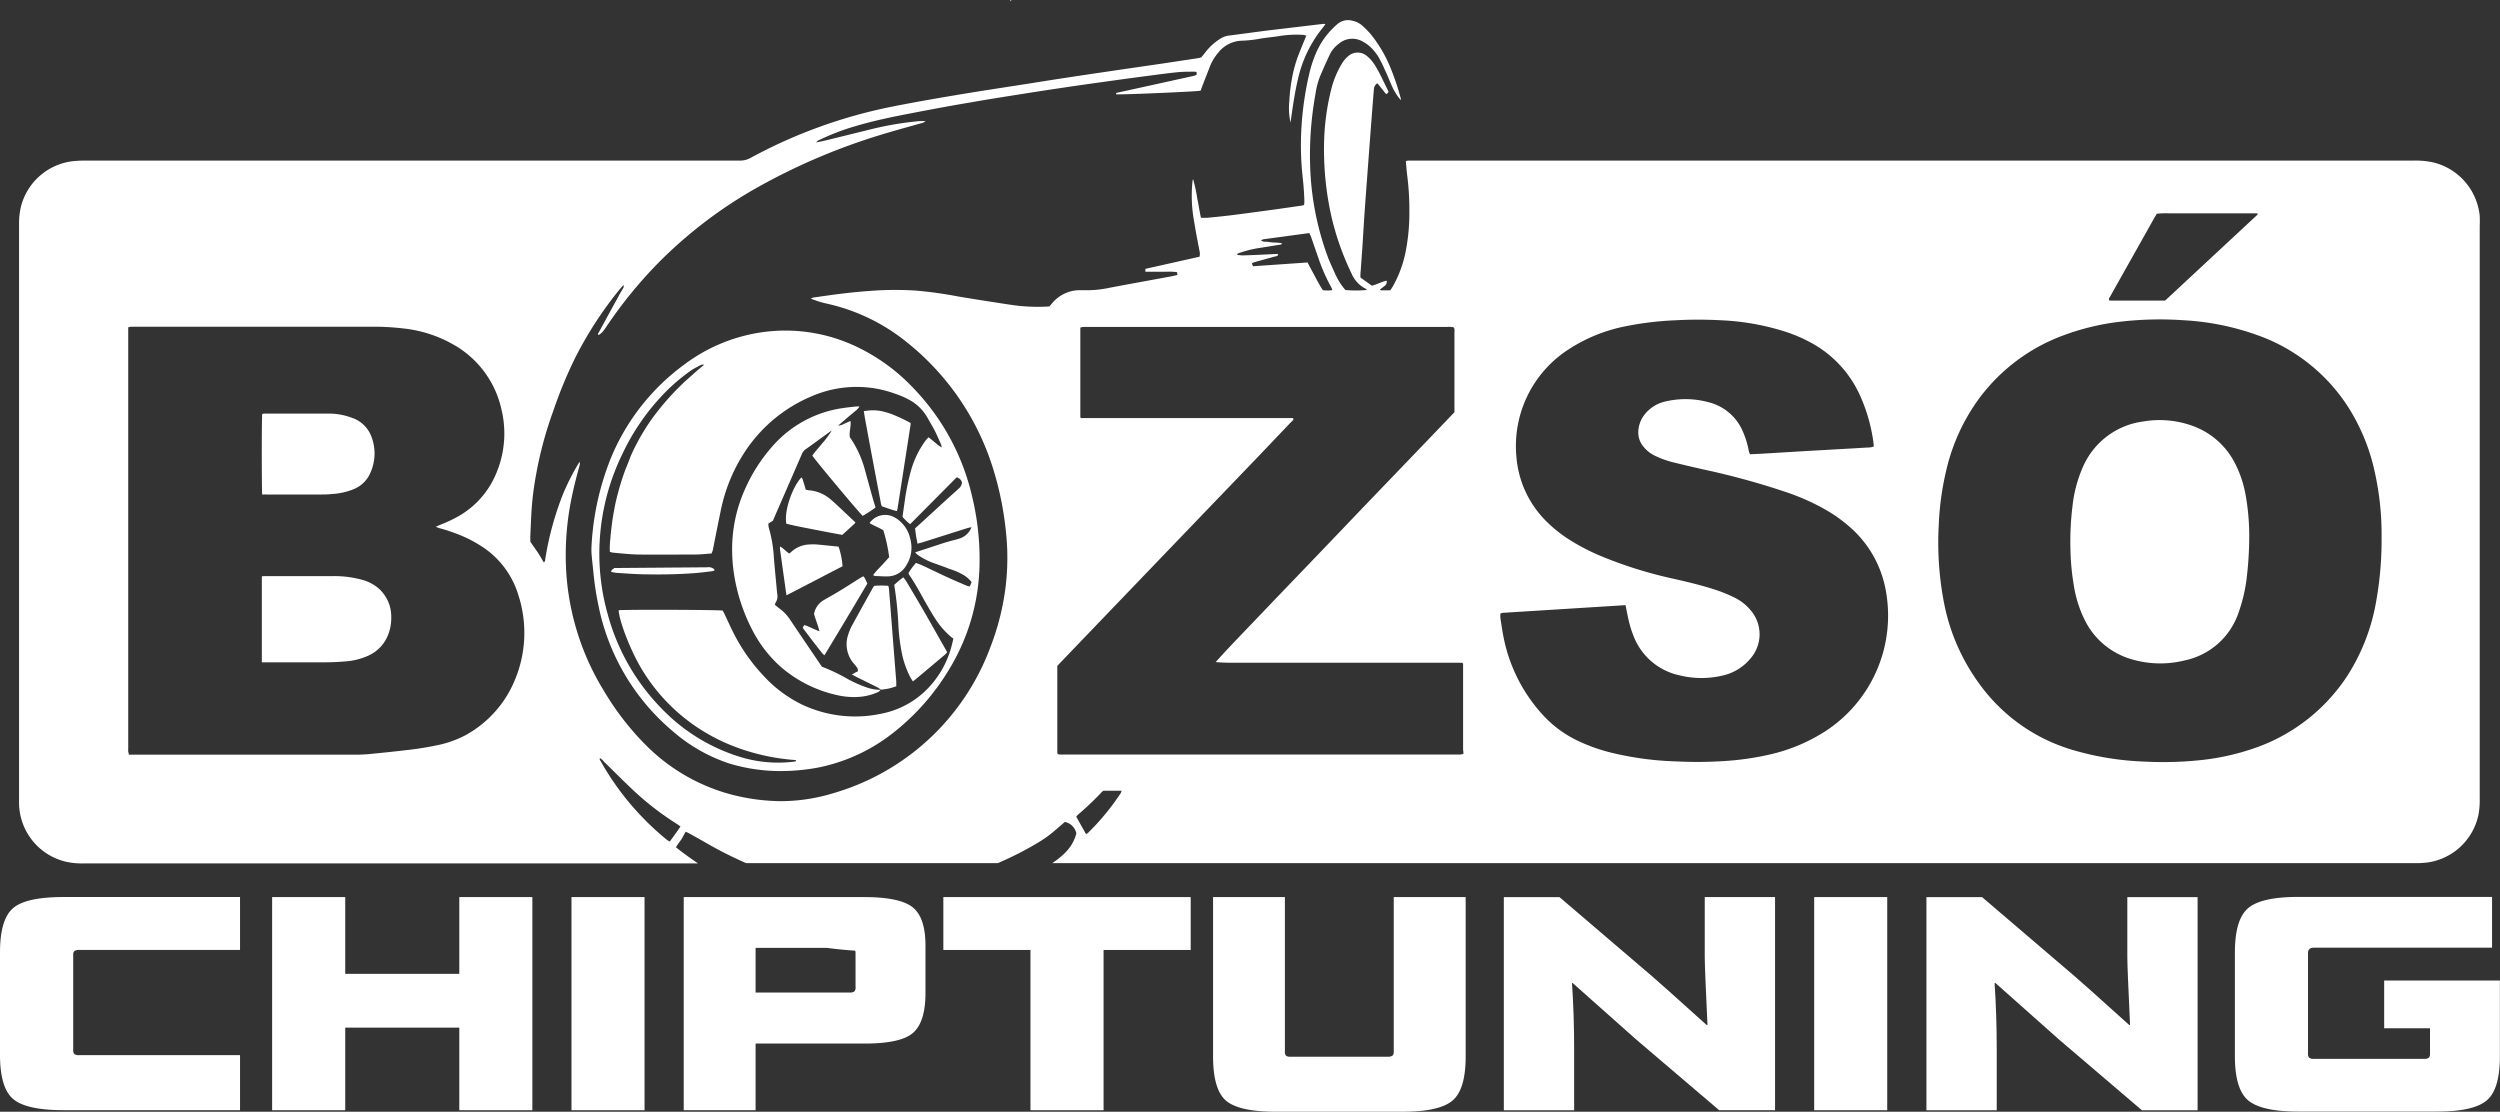 <svg xmlns="http://www.w3.org/2000/svg" viewBox="0 0 465.76 207.12">
    <rect x="0" y="0" width="465.76" height="207.12" fill="#333333" stroke="none"/>
    <defs><style>.cls-2{fill:#fff;}</style></defs>
    <g id="Réteg_2" data-name="Réteg 2" class="cls-2">
        <g id="Layer_1" data-name="Layer 1">
            <path d="M113.83,85.29A50.85,50.85,0,0,0,110.19,102a11.11,11.11,0,0,0,.06,1.63c.08,1,.2,1.91.29,2.86a55.44,55.44,0,0,0,1,6.54,41.15,41.15,0,0,0,13.81,23.21,30.55,30.55,0,0,0,10.51,6,32.82,32.82,0,0,0,9.35,1.41,38.16,38.16,0,0,0,7-.61,32.93,32.93,0,0,0,14-6.36,43.36,43.36,0,0,0,10.82-12.31,38.72,38.72,0,0,0,5.46-19.14,49.55,49.55,0,0,0-1.38-12.73,42.92,42.92,0,0,0-10.76-20,35.55,35.55,0,0,0-10.32-7.69A30.81,30.81,0,0,0,141.31,62a31.43,31.43,0,0,0-13.72,5.84A40.92,40.92,0,0,0,113.83,85.29Zm16.86-17.35c.09,0,.23,0,.52,0-.77.64-1.41,1.16-2,1.7s-1.3,1.14-1.92,1.73-1.19,1.16-1.76,1.76-1.13,1.22-1.67,1.85-1.1,1.33-1.62,2-1,1.34-1.44,2-.9,1.4-1.32,2.12-.84,1.51-1.23,2.28-.72,1.5-1,2.26-.63,1.54-.91,2.32-.54,1.57-.78,2.37-.47,1.66-.68,2.5-.36,1.62-.51,2.44-.28,1.64-.38,2.46-.22,1.71-.27,2.57a13.88,13.88,0,0,0-.1,2.51,4.57,4.57,0,0,0,.55.15c1.56.13,3.12.32,4.68.35,3.55.05,7.09,0,10.64,0,1,0,2-.12,3.06-.19a2.92,2.92,0,0,0,.32-1c.51-2.54,1-5.08,1.54-7.6a31.16,31.16,0,0,1,4.53-10.6,27.68,27.68,0,0,1,12.53-10.2,20.94,20.94,0,0,1,15.26-.38,15.64,15.64,0,0,1,2.72,1.18,8.54,8.54,0,0,1,3.36,3.33c.45.81.94,1.6,1.36,2.43s.78,1.68,1.15,2.52a3.3,3.3,0,0,1,.13.57c-1-.59-1.63-1.32-2.46-1.9-.17.18-.33.33-.47.5a17.39,17.39,0,0,0-2.86,5.92,44.67,44.67,0,0,0-1.14,5.73c-.13.88-.25,1.77-.38,2.67a9.25,9.25,0,0,0,1.42,1.37c2.91-2.92,5.78-5.83,8.66-8.72a1.31,1.31,0,0,1,1,.93,1.62,1.62,0,0,1-.65,1.19c-.63.59-1.28,1.16-1.92,1.74l-5.46,5-.71.64c.07.52.12,1,.2,1.47s.16.87.25,1.38l.95-.26,8.31-2.63c.23-.07.48-.11.81-.19a3.53,3.53,0,0,1-2.12,2.08,14.51,14.51,0,0,1-1.47.41c-.55.16-1.11.31-1.65.48l-3.91,1.28-1.35.44a4.6,4.6,0,0,0,.42.44,12.84,12.84,0,0,0,3.15,1.61c.9.33,1.81.63,2.71,1A13.69,13.69,0,0,1,179.3,107a5.69,5.69,0,0,1,1.71,1.44c-.1.26-.21.52-.33.82a3.66,3.66,0,0,1-.57-.14c-1.17-.5-2.35-1-3.51-1.53-1.57-.72-3.11-1.48-4.68-2.21-.4-.19-.82-.33-1.27-.51a11.21,11.21,0,0,0-1.4,1.92,2,2,0,0,0,.13.29c1.09,1.58,2,3.27,2.93,4.95.58,1,1.17,2.05,1.81,3.05a15.61,15.61,0,0,0,3.11,3.62c.12.1.26.18.39.27-.13.56-.23,1-.36,1.48a17.8,17.8,0,0,1-5.26,8.64,16.4,16.4,0,0,1-7.9,3.89,23.16,23.16,0,0,1-14.6-1.68,23.81,23.81,0,0,1-7.26-5.41,33.86,33.86,0,0,1-5.93-8.67c-.48-1-.94-2-1.42-3a4.15,4.15,0,0,0-.27-.47c-.91-.13-15.09-.2-18.82-.09-.19,0-.37,0-.55.07.2,2.27,2.27,7.53,4.25,10.84a34.31,34.31,0,0,0,7.5,8.78,35,35,0,0,0,10.07,5.83,39.7,39.7,0,0,0,11.24,2.43c-.05.3-.21.27-.32.28a24,24,0,0,1-10.5-1,34.13,34.13,0,0,1-13.77-8.42,40,40,0,0,1-10.49-18,41.48,41.48,0,0,1-1.5-13.75A42.31,42.31,0,0,1,116,84.48a41.8,41.8,0,0,1,8.17-11.63,34.61,34.61,0,0,1,4.71-3.92C129.49,68.54,130.1,68.25,130.69,67.94Z"/>
            <path d="M70.36,109.47a8,8,0,0,0-3.08-1.5,19.63,19.63,0,0,0-5.12-.64H49.42c-.18,0-.36,0-.64.06v16c.47,0,.82,0,1.16,0,3.58,0,7.15,0,10.73,0,1.28,0,2.55-.07,3.82-.18a12.48,12.48,0,0,0,4-1,7.08,7.08,0,0,0,4-4.47,8.55,8.55,0,0,0,.4-2.93A7,7,0,0,0,70.36,109.47Z"/>
            <path d="M49.88,92.13c3.13,0,6.26,0,9.38,0,.89,0,1.79,0,2.68-.1A12.5,12.5,0,0,0,66,91.09a5.68,5.68,0,0,0,3-3,8.73,8.73,0,0,0,.21-6.71,5.86,5.86,0,0,0-3.66-3.55,12.42,12.42,0,0,0-4.22-.78c-4,0-8,0-12.06,0a1.84,1.84,0,0,0-.42.09c-.11,1-.1,14.1,0,15C49.25,92.11,49.56,92.13,49.88,92.13Z"/>
            <path d="M386.35,109a22.19,22.19,0,0,0,2.11,6.64,14.07,14.07,0,0,0,8.59,7.16,18.77,18.77,0,0,0,10,.23,13.48,13.48,0,0,0,10-8.89,29.89,29.89,0,0,0,1.46-6,65.1,65.1,0,0,0,.53-7.91,43.16,43.16,0,0,0-.71-8.22,20.84,20.84,0,0,0-2.1-6,14.3,14.3,0,0,0-7.83-6.7,18.08,18.08,0,0,0-9.16-.78,14.26,14.26,0,0,0-11.19,8.48A24.54,24.54,0,0,0,386.15,94a53.78,53.78,0,0,0-.42,8.22A45.19,45.19,0,0,0,386.35,109Z"/>
            <path d="M164.1,128.48h0a9.43,9.43,0,0,0,2.88-.63c0-.27,0-.56,0-.84-.18-2.32-.37-4.65-.55-7l-.81-10.32a3.1,3.1,0,0,0-.13-.55,17.49,17.49,0,0,0-2.61,0c-.09.13-.17.22-.24.33-1.32,2.37-2.64,4.74-3.94,7.13a8.88,8.88,0,0,0-.66,1.59,5.5,5.5,0,0,0,1,5.4,6.88,6.88,0,0,1,.54.67.86.86,0,0,1,.22.83c-.15.07-.32.14-.49.23l-.62.34.93.49,3.86,1.91a5.35,5.35,0,0,1,.58.39l0,0h.06Z"/>
            <path d="M140.31,117.66a23.46,23.46,0,0,0,5.25,6.67,23.86,23.86,0,0,0,10.17,5.12,14,14,0,0,0,4.37.38,10.38,10.38,0,0,0,3.33-.83,1.34,1.34,0,0,0,.63-.49,7.66,7.66,0,0,1-2.84-.53,22.13,22.13,0,0,1-3.4-1.54,33.61,33.61,0,0,0-4.69-2.23c-.2-.29-.4-.57-.59-.86-1.79-2.64-3.59-5.29-5.37-7.94a7.92,7.92,0,0,0-2-2.08c-.28-.2-.54-.44-.82-.66a3,3,0,0,1,.19-.48,2,2,0,0,0,.27-1.47c-.07-.54-.11-1.08-.16-1.62-.17-1.81-.35-3.63-.49-5.44a23.9,23.9,0,0,0-.94-5.37,3.57,3.57,0,0,1-.07-.74L144,97c.86-2,1.71-3.93,2.56-5.89l2.79-6.42a2,2,0,0,1,.65-.92c1.56-1.11,3.11-2.24,4.66-3.37a2.75,2.75,0,0,1,.29-.17,17.33,17.33,0,0,1-1.76,2.37c-.62.77-1.31,1.48-1.85,2.28.43.73,8.73,10.66,9.39,11.23a27.84,27.84,0,0,0,2.39-1.56c-.21-.69-.42-1.32-.6-2-.46-1.63-.9-3.26-1.35-4.89a19.65,19.65,0,0,0-2.86-6.24s0-.12,0-.13c-.1-1,.28-1.85.14-2.86l-1.11.49a2.58,2.58,0,0,1-1.2.37l1.05-.89,1-.86c.32-.27.64-.52.95-.8a4.08,4.08,0,0,0,1-1,5.85,5.85,0,0,0-.73,0c-.83.09-1.65.17-2.47.3a21.42,21.42,0,0,0-13.15,7.24,30.83,30.83,0,0,0-5.06,8,27.19,27.19,0,0,0-2.33,11.17,30.49,30.49,0,0,0,.39,4.77A33.81,33.81,0,0,0,140.31,117.66Z"/>
            <path d="M164.09,93.62c0,.24.13.48.2.71,1,.31,1.83.67,2.8.89a4,4,0,0,0,.13-.49q1.22-7.8,2.42-15.59a2.61,2.61,0,0,0,0-.34,31,31,0,0,0-3.34-1.58,14.11,14.11,0,0,0-2-.61,8.67,8.67,0,0,0-3.37,0c.07.43.12.8.19,1.18Q162.57,85.69,164.09,93.62Z"/>
            <path d="M168.29,107.56a18.06,18.06,0,0,0-1.67,1.38c0,.13,0,.16,0,.19a63.38,63.38,0,0,1,.76,7.53,38,38,0,0,0,.58,4.75,17.49,17.49,0,0,0,1.69,4.87c.12.22.27.42.42.66.17-.13.31-.21.43-.31l5.58-4.69a3.89,3.89,0,0,0,.38-.42c-.09-.18-.16-.32-.24-.45-1.36-2.39-2.7-4.78-4.07-7.16-1.08-1.88-2.2-3.75-3.31-5.62A8.5,8.5,0,0,0,168.29,107.56Z"/>
            <path d="M156.93,99.65c.79-.73,1.55-1.41,2.3-2.11a1.27,1.27,0,0,0,.13-.22c-1.29-1.21-2.56-2.42-3.85-3.62-.33-.3-.68-.59-1-.86a7,7,0,0,0-3.59-1.48c-.25,0-.5-.07-.79-.11-.2-.66-.39-1.3-.59-1.93a2.23,2.23,0,0,0-.22-.39c-1.52,1.55-3.27,6-2.83,8.63,1.7.45,3.45.75,5.2,1.1S155.17,99.33,156.93,99.65Z"/>
            <path d="M145.29,102.13c.4,2.87.8,5.74,1.23,8.78,3.6-1.85,7-3.64,10.45-5.42a14.62,14.62,0,0,0-.74-3.65c-1.33-.13-2.69-.28-4.06-.4a9.75,9.75,0,0,0-1.43,0,5.16,5.16,0,0,0-3.15,1.23l-.53.45c-.62-.35-1.05-.93-1.7-1.3A1.38,1.38,0,0,0,145.29,102.13Z"/>
            <path d="M153.21,121.73a3.81,3.81,0,0,0,.39.35c2.71-4.48,5.36-8.91,8-13.38-.29-.45-.36-1-.78-1.34l-.62.36c-2.11,1.33-4.19,2.69-6.38,3.87l-.41.25a3.72,3.72,0,0,0-1.75,2.54c.26,1,.71,2,1,3.22-1.06-.35-1.87-.88-2.81-1.15l-.29.45a1,1,0,0,0,.11.23C150.81,118.66,152,120.2,153.21,121.73Z"/>
            <path d="M162,97.44c.82.55,1.78.84,2.57,1.36a30.39,30.39,0,0,1,1.09,5l-1,1.11c-.32.35-.65.7-1,1.06a9.33,9.33,0,0,0-1,1.19c.16.07.27.16.38.16.83,0,1.66.11,2.48.06a4,4,0,0,0,3.29-2,6.08,6.08,0,0,0,.77-5,6,6,0,0,0-2.93-4A3.58,3.58,0,0,0,162,97.44Z"/>
            <path d="M120.41,107c2.94.06,5.88,0,8.81-.21,1.18-.08,2.35-.24,3.52-.38a1.66,1.66,0,0,0,.41-.19A2.16,2.16,0,0,0,133,106a1.62,1.62,0,0,0-1.26-.31l-16.68.13-.6,0c-.21.21-.55.3-.62.71a5.6,5.6,0,0,0,1.41.22C117,106.86,118.69,107,120.41,107Z"/>
            <path d="M2.42,169.21Q0,171.3,0,177.44v19.08c0,4.1.82,6.85,2.45,8.23s4.75,2.08,9.34,2.08H44.72V196.58h-30a1.33,1.33,0,0,1-.85-.2,1,1,0,0,1-.23-.77V177.89a.91.91,0,0,1,.23-.71,1.35,1.35,0,0,1,.85-.2h30v-9.86H11.79C7.16,167.13,4,167.82,2.42,169.21Z"/>
            <polygon
                    points="85.57 181.43 64.32 181.43 64.32 167.13 50.7 167.13 50.7 206.84 64.32 206.84 64.32 191.45 85.57 191.45 85.57 206.84 99.18 206.84 99.18 167.13 85.57 167.13 85.57 181.43"/>
            <rect x="106.47" y="167.13" width="13.61" height="39.71"/>
            <path d="M259.66,195.9a1,1,0,0,1-.23.77,1.35,1.35,0,0,1-.85.2H240.46a1.32,1.32,0,0,1-.88-.2,1.11,1.11,0,0,1-.2-.77V167.13H226v29.68c0,4.1.8,6.85,2.39,8.23s4.69,2.08,9.29,2.08h23.64c4.56,0,7.65-.69,9.29-2.08s2.45-4.13,2.45-8.23V167.13H259.66V195.9Z"/>
            <path d="M317.6,178.3q0,1.88.51,12.65h-.17q-8.88-8-10.14-9.06l-17.26-14.75H280.17v39.71h13.1V195.68q0-6.66-.4-12.53H293l11.79,10.48,15.5,13.21H330.7V167.13H317.6Z"/>
            <rect x="337.99" y="167.13" width="13.61" height="39.71"/>
            <path d="M396.33,178.3q0,1.88.51,12.65h-.17q-8.88-8-10.14-9.06l-17.26-14.75H358.9v39.71H372V195.68q0-6.66-.4-12.53h.17l11.79,10.48,15.49,13.22h10.37V167.14H396.33Z"/>
            <path d="M444.18,182.68v8.89h8.54v4.73a1,1,0,0,1-.23.77,1.48,1.48,0,0,1-.91.2H431.07a1.33,1.33,0,0,1-.85-.2,1,1,0,0,1-.23-.77V177.56c0-.65.36-1,1.08-1h33.21v-9.46H428.16q-6.84,0-9.31,2.08t-2.48,8.23v19.37c0,4.1.83,6.85,2.48,8.23s4.76,2.08,9.31,2.08H454c4.56,0,7.65-.69,9.29-2.08s2.45-4.13,2.45-8.23V182.68Z"/>
            <path d="M170.08,169.07q-2.37-1.94-9.09-1.94H127.38v39.71h13.39V194.42h20.34q6.72,0,9-2t2.31-7.29v-8.89Q172.44,171,170.08,169.07ZM159.4,183.88a1.13,1.13,0,0,1-.23.83,1.35,1.35,0,0,1-.85.2H140.77v-8.32h13.3c1.7.23,3.45.41,5.26.52a1.8,1.8,0,0,1,.06.5v6.27Z"/>
            <polygon
                    points="175.75 167.13 175.75 176.98 178.29 176.98 191.98 176.98 191.98 206.84 205.6 206.84 205.6 176.98 221.83 176.98 221.83 167.13 203.39 167.13 175.75 167.13"/>
            <path d="M462,41.11c0-.48,0-1-.09-1.43a11.39,11.39,0,0,0-8.57-9.42,15.17,15.17,0,0,0-3.62-.34H262.33a4,4,0,0,0-.42.1c.09.91.15,1.8.26,2.68a49.85,49.85,0,0,1,.4,6.69,37,37,0,0,1-.68,7.43,21.49,21.49,0,0,1-2.45,6.62c-.13.22-.28.42-.43.65h-1.74s-.09-.07-.18-.15l.89-.69a.9.9,0,0,0,.36-.95c-1,.19-1.82.72-2.76.92l-2.13-1.52c0-.45,0-.86.06-1.28.09-1.37.2-2.74.29-4.11.16-2.39.29-4.78.46-7.18.28-3.92.58-7.84.87-11.76.21-2.84.43-5.67.65-8.51l.18-2.2a1.39,1.39,0,0,1,.65-1.15l.55.67,1,1.27s.11,0,.22.06l.32-.41-1.4-2.88c-.23-.46-.46-.91-.72-1.35a12.27,12.27,0,0,0-.88-1.37,6.13,6.13,0,0,0-1.07-1.09,2.66,2.66,0,0,0-3.52.11,5.55,5.55,0,0,0-1.15,1.4,17.5,17.5,0,0,0-1.91,4.58,44.61,44.61,0,0,0-1.33,8.89,57,57,0,0,0,1.37,15.13A50.76,50.76,0,0,0,251.82,51a5.63,5.63,0,0,0,2.55,2.77c.1,0,.25.09.2.26a21.26,21.26,0,0,1-3.91,0A11.08,11.08,0,0,1,249,51.55c-.53-1.09-1-2.19-1.49-3.32a53.61,53.61,0,0,1-3.44-17.89,63.73,63.73,0,0,1,1-12.79,14.69,14.69,0,0,1,.86-3.33c.58-1.35,1.17-2.7,1.79-4a5.3,5.3,0,0,1,1.62-2A3.88,3.88,0,0,1,254,7.81a6.94,6.94,0,0,1,1.38,1,10.33,10.33,0,0,1,1.38,1.71A23.92,23.92,0,0,1,258,13c.45.95.84,1.93,1.26,2.9a11,11,0,0,0,1.41,2.39,4.42,4.42,0,0,0,.37.36c-.07-.3-.09-.42-.13-.53A46.48,46.48,0,0,0,259,12.5a24.86,24.86,0,0,0-3.65-6.16,16.3,16.3,0,0,0-1.55-1.56,3.87,3.87,0,0,0-1.78-.9,3.05,3.05,0,0,0-2.86.61,14.75,14.75,0,0,0-3.76,4.9,22.55,22.55,0,0,0-1.52,4.53,59.33,59.33,0,0,0-1.41,9.76,54.09,54.09,0,0,0,.2,9.09c.17,1.59.31,3.18.34,4.78a5.58,5.58,0,0,1-.05.61,1.08,1.08,0,0,1-.23.11c-1.83.27-3.67.54-5.5.79-2.66.36-5.32.73-8,1.06-1.46.18-2.92.32-4.38.46-.34,0-.69,0-1.1,0-.28-1.2-.44-2.39-.69-3.58a28.12,28.12,0,0,0-.78-3.62,1,1,0,0,0-.12.44,26.58,26.58,0,0,0,.31,7.45c.29,1.83.65,3.65,1,5.47a2.1,2.1,0,0,1,0,1.09l-10.08,2.26v.54l2,0h1.92a9.94,9.94,0,0,1,2,.08c0,.16,0,.31.06.52-.4.09-.77.18-1.14.25-3.77.7-7.54,1.38-11.31,2.09a20.44,20.44,0,0,1-5.23.49h-.58a6.74,6.74,0,0,0-5.23,2.6c-.12.15-.25.28-.38.43A34.58,34.58,0,0,1,190,57c-1.55-.17-3.1-.43-4.65-.67q-3.41-.52-6.81-1.09a77.56,77.56,0,0,0-7.87-1.1,60.89,60.89,0,0,0-7.76,0c-1.82.12-3.63.28-5.44.49-2,.23-4,.53-6,.81a1.71,1.71,0,0,0-.39.21,19.52,19.52,0,0,0,2.92.91,36,36,0,0,1,14.9,7.16,48.46,48.46,0,0,1,15.93,23,59.21,59.21,0,0,1,2.55,12.07,45,45,0,0,1-.09,11,47.44,47.44,0,0,1-2.83,10.92,44.36,44.36,0,0,1-29,27,33.62,33.62,0,0,1-10,1.55,37.7,37.7,0,0,1-8.26-1,35.1,35.1,0,0,1-16.78-9.35,51.35,51.35,0,0,1-7.86-10.12,48,48,0,0,1-7-21.29,52.25,52.25,0,0,1,.81-14.12c.41-2.14.94-4.24,1.52-6.33a3.59,3.59,0,0,0,.16-1,2,2,0,0,0-.41.53A45.55,45.55,0,0,0,105,91.78a56.86,56.86,0,0,0-3.44,12.54c0,.14,0,.33-.27.43-.36-.6-.7-1.24-1.11-1.84s-.88-1.25-1.38-2c0-.3,0-.68,0-1.06.08-1.69.14-3.38.25-5.07a57.37,57.37,0,0,1,.88-6.65,70.93,70.93,0,0,1,3.17-11.63,82.64,82.64,0,0,1,4-9.72,70.78,70.78,0,0,1,8.45-13c.19-.23.4-.45.6-.67a.58.58,0,0,1,0,.48c-.29.53-.61,1-.9,1.58q-1.85,3.36-3.68,6.73c-.08.14-.28.3-.06.52a3,3,0,0,0,1-.91c.29-.38.55-.78.82-1.18a82.45,82.45,0,0,1,9.56-11.6,83.86,83.86,0,0,1,18-13.69A116,116,0,0,1,165.5,24.7c2-.6,4.05-1.15,6.08-1.73a1.79,1.79,0,0,0,.86-.39,10,10,0,0,0-2,.07A59,59,0,0,0,162.61,24l-8.56,2.11c-.64.16-1.29.28-2,.43a1.69,1.69,0,0,1,.85-.58,42.06,42.06,0,0,1,6.44-2.45c3.56-1.06,7.19-1.79,10.83-2.49s7.34-1.39,11-2c3.3-.58,6.62-1.09,9.93-1.62q4-.63,8-1.22c2.56-.38,5.12-.73,7.68-1.09q3.31-.46,6.65-.9c2-.26,4-.54,6-.74,1.08-.11,2.17-.08,3.25-.1.05,0,.11.05.23.11s0,.31,0,.5c-.2.07-.34.13-.49.17l-10.57,2.33-3.65.8c-.16,0-.31.09-.26.31.8.1,14.7-.49,15.73-.67l.32-.85c.49-1.28,1-2.57,1.49-3.84A9.43,9.43,0,0,1,227,9.77a5.79,5.79,0,0,1,4.22-2.18,23.53,23.53,0,0,0,3.13-.31c1.25-.24,2.53-.34,3.79-.53a19.83,19.83,0,0,1,4.68-.25,2.62,2.62,0,0,1,.55.14c-.54,1.33-1.07,2.59-1.56,3.87a23.81,23.81,0,0,0-1.09,4,29.43,29.43,0,0,0-.5,4.18,13,13,0,0,0,.2,4.14c.1-.63.18-1.17.25-1.7.31-2.12.63-4.23,1.13-6.32a23.15,23.15,0,0,1,4.84-9.89,3.38,3.38,0,0,0,.28-.42,2.38,2.38,0,0,0-.33-.06l-3.43.41L236,5.7c-2.34.3-4.69.63-7,.92a4,4,0,0,0-1.77.67,10.38,10.38,0,0,0-2.49,2.23c-.31.4-.63.8-.94,1.17-.24.06-.42.12-.61.15l-6.64,1c-3.67.54-7.33,1.06-11,1.61q-6.87,1-13.73,2.1c-4.73.74-9.47,1.45-14.2,2.25-3.87.65-7.74,1.33-11.59,2.1a93.47,93.47,0,0,0-26.2,9.52,4,4,0,0,1-2,.5H15.73a19,19,0,0,0-2.39.14,11.33,11.33,0,0,0-9.41,8.33,13.54,13.54,0,0,0-.38,3.42V149.66a11.33,11.33,0,0,0,8.56,10.84,13.53,13.53,0,0,0,3.42.36H130.05q-2.1-1.41-4.12-3a13.06,13.06,0,0,1,1-1.45c.27-.47.52-.94.81-1.45.23.1.43.18.62.28,1.23.69,2.45,1.37,3.67,2.07a71.7,71.7,0,0,0,7,3.5h46.84a60.68,60.68,0,0,0,7.58-3.86,22.14,22.14,0,0,0,3.25-2.37l1.69-1.45a2.74,2.74,0,0,1,2.14,2.14,7.79,7.79,0,0,1-2,3.51,14.85,14.85,0,0,1-2.29,1.89,1.64,1.64,0,0,1-.22.14H446.49c1.31,0,2.62,0,3.93,0a16.67,16.67,0,0,0,2-.15,11.32,11.32,0,0,0,9.33-8.88,14.88,14.88,0,0,0,.23-3V42.05C462,41.75,462,41.43,462,41.11ZM95.79,127a20.64,20.64,0,0,1-9.12,10,19.68,19.68,0,0,1-5.32,1.86,57.22,57.22,0,0,1-6,.93c-2.06.25-4.13.46-6.19.66-.92.09-1.85.15-2.77.15H24c0-.24-.09-.42-.11-.6s0-.51,0-.77v-77c0-.41,0-.82,0-1.25a3.4,3.4,0,0,1,.51-.11c.32,0,.64,0,1,0H69.11a47,47,0,0,1,5.93.31,23.85,23.85,0,0,1,9.51,3.06,18.39,18.39,0,0,1,8.84,11.89,19.09,19.09,0,0,1-1,12.2,16.34,16.34,0,0,1-7,7.86A26.61,26.61,0,0,1,82,97.78l-.81.35a6.15,6.15,0,0,0,.61.25,32.64,32.64,0,0,1,4.43,1.53,24.21,24.21,0,0,1,3.3,1.75,16.43,16.43,0,0,1,7,9.07A22.8,22.8,0,0,1,95.79,127Zm29,29.78a3.3,3.3,0,0,1-.5-.28,51.32,51.32,0,0,1-12.4-14.72c-.09-.15-.25-.3-.11-.55a3.25,3.25,0,0,1,.75.68c1.85,1.81,3.67,3.65,5.56,5.42a53.41,53.41,0,0,0,8.12,6.24c.18.11.35.26.57.42C126.16,154.89,125.51,155.79,124.82,156.73ZM393.12,55.27c1.35-2.43,2.72-4.85,4.08-7.27l4.13-7.35.49-.83a16.22,16.22,0,0,1,2.41-.07c.77,0,1.53,0,2.3,0h11.8c.75,0,1.51,0,2.28,0-.05.18,0,.25-.08.29L403.37,56H393C392.77,55.66,393,55.47,393.12,55.27ZM230.75,47.18a20.38,20.38,0,0,1,4-1l3.69-.59c.14,0,.33,0,.39-.28a9.23,9.23,0,0,0-1.28-.12c-.45,0-.89-.06-1.33-.13s-.88.11-1.29-.32a3.76,3.76,0,0,1,.51-.17l8.48-1.15a7.16,7.16,0,0,1,.33.71c.46,1.29.9,2.59,1.35,3.89A34.06,34.06,0,0,0,248,53.49a4,4,0,0,1,.19.43s0,.06,0,.14a7.14,7.14,0,0,1-1.74,0,27.56,27.56,0,0,1-1.45-2.55c-.46-.84-.91-1.68-1.4-2.61l-10.14.7-.25-.53a3.15,3.15,0,0,1,.47-.22c1.2-.34,2.4-.65,3.6-1,.29-.08.63-.08.84-.33,0-.22-.14-.22-.26-.21l-2,.1c-1.31.06-2.62.12-3.93.16a5.47,5.47,0,0,1-1.4-.09C230.43,47.26,230.61,47.24,230.75,47.18ZM208.82,147.73a45.18,45.18,0,0,1-6.2,7.52,1.37,1.37,0,0,1-.3.13l-1.81-3.22a1.79,1.79,0,0,1,.3-.36,55.25,55.25,0,0,0,4.44-4.22l.3-.26c1.06,0,2.19,0,3.41,0A3.12,3.12,0,0,1,208.82,147.73Zm63.82-7.28a4.87,4.87,0,0,1-.57.12c-.25,0-.51,0-.77,0h-73a5.52,5.52,0,0,1-1.22-.05,1.48,1.48,0,0,1-.1-.3V124.07l.63-.68Q216,104.22,234.41,85.06l6-6.3c.21-.22.49-.4.58-.7-.07-.2-.22-.16-.33-.17-.32,0-.64,0-1,0h-37.2l-1.06,0-.13-.14a.16.16,0,0,1,0-.09l0-16.11c0-.16,0-.32,0-.52a3.49,3.49,0,0,1,.54-.12c.29,0,.57,0,.86,0h66.93a4.41,4.41,0,0,1,1.21.06c.25.31.16.64.16,1,0,2.46,0,4.92,0,7.38V76.8c-1.85,1.93-3.7,3.87-5.56,5.8l-5.58,5.81-5.58,5.81L248.73,100l-5.57,5.81-5.58,5.81L232,117.46c-1.85,1.93-3.71,3.86-5.51,5.89,1.45.14,2.85.12,4.25.12H272.4a1,1,0,0,1,.18.17.15.15,0,0,1,0,.09l0,16C272.64,140,272.64,140.19,272.64,140.45Zm67.48-4.25a32.37,32.37,0,0,1-10.37,4.36,52.06,52.06,0,0,1-7.95,1.19,78.53,78.53,0,0,1-9.58.1A58.08,58.08,0,0,1,300,140.18a32,32,0,0,1-6.29-2.29,21,21,0,0,1-6.26-4.68,30,30,0,0,1-7.32-14.44c-.22-1.06-.37-2.14-.54-3.21a4.44,4.44,0,0,1-.05-1.27,3.25,3.25,0,0,1,.47-.12l22.83-1.43c.24,1.15.42,2.19.68,3.21a18.93,18.93,0,0,0,.82,2.55,11.82,11.82,0,0,0,8.53,7.31,17.1,17.1,0,0,0,8.26,0,9.37,9.37,0,0,0,5-3.14,6.85,6.85,0,0,0,0-9,9.13,9.13,0,0,0-3-2.35,28.38,28.38,0,0,0-4.46-1.73c-2.23-.69-4.5-1.22-6.77-1.74a79.79,79.79,0,0,1-13.61-4.24,39.49,39.49,0,0,1-5.95-3.09,25,25,0,0,1-4.19-3.34,19,19,0,0,1-5.63-12,21.43,21.43,0,0,1,9.95-20.24,29.94,29.94,0,0,1,10.06-4.09,59.54,59.54,0,0,1,9.6-1.18,78.3,78.3,0,0,1,8.53,0,45.84,45.84,0,0,1,12.4,2.27,28.1,28.1,0,0,1,4.21,1.84,20.93,20.93,0,0,1,9.1,9.55,31.12,31.12,0,0,1,2.71,9.54,2,2,0,0,1,0,.32,3.28,3.28,0,0,1-1.2.19l-3.25.19-8.14.46-8.13.49c-.76.05-1.53.07-2.31.11a2.3,2.3,0,0,1-.3-.93,16.21,16.21,0,0,0-1-3.19,9.37,9.37,0,0,0-6.43-5.57,16.3,16.3,0,0,0-8.06-.14,6.75,6.75,0,0,0-3.65,2.17,5.49,5.49,0,0,0-1.39,3.49,4,4,0,0,0,.84,2.59,6.14,6.14,0,0,0,2.37,1.91,17.88,17.88,0,0,0,3.24,1.16c1.89.47,3.79.91,5.69,1.34a141.76,141.76,0,0,1,15.42,4.23,41.4,41.4,0,0,1,7.59,3.42,27.89,27.89,0,0,1,4.77,3.53,20.45,20.45,0,0,1,6.12,11A25.7,25.7,0,0,1,340.12,136.2Zm102.61-24.4a37.44,37.44,0,0,1-5.42,14.12,33.82,33.82,0,0,1-17.85,13.65,44.52,44.52,0,0,1-9.06,2,66.22,66.22,0,0,1-10.81.32,53.81,53.81,0,0,1-13.67-2.24,32.87,32.87,0,0,1-17.22-12.33,37.57,37.57,0,0,1-6.5-14.89,59.25,59.25,0,0,1-1-14.68,53.39,53.39,0,0,1,1.42-10.23,36.5,36.5,0,0,1,6.35-13.62,34.26,34.26,0,0,1,15.7-11.51A45,45,0,0,1,394.48,60a63.84,63.84,0,0,1,12.44-.33,48.18,48.18,0,0,1,13.84,2.84A33.29,33.29,0,0,1,437.58,76a36.88,36.88,0,0,1,4.76,11.55,53.6,53.6,0,0,1,1.36,12.57A64.63,64.63,0,0,1,442.73,111.8Z"/>
            <path d="M188.44,0l-.15.25c-.2-.28,0-.22.18-.23Z"/>
        </g>
    </g>
</svg>